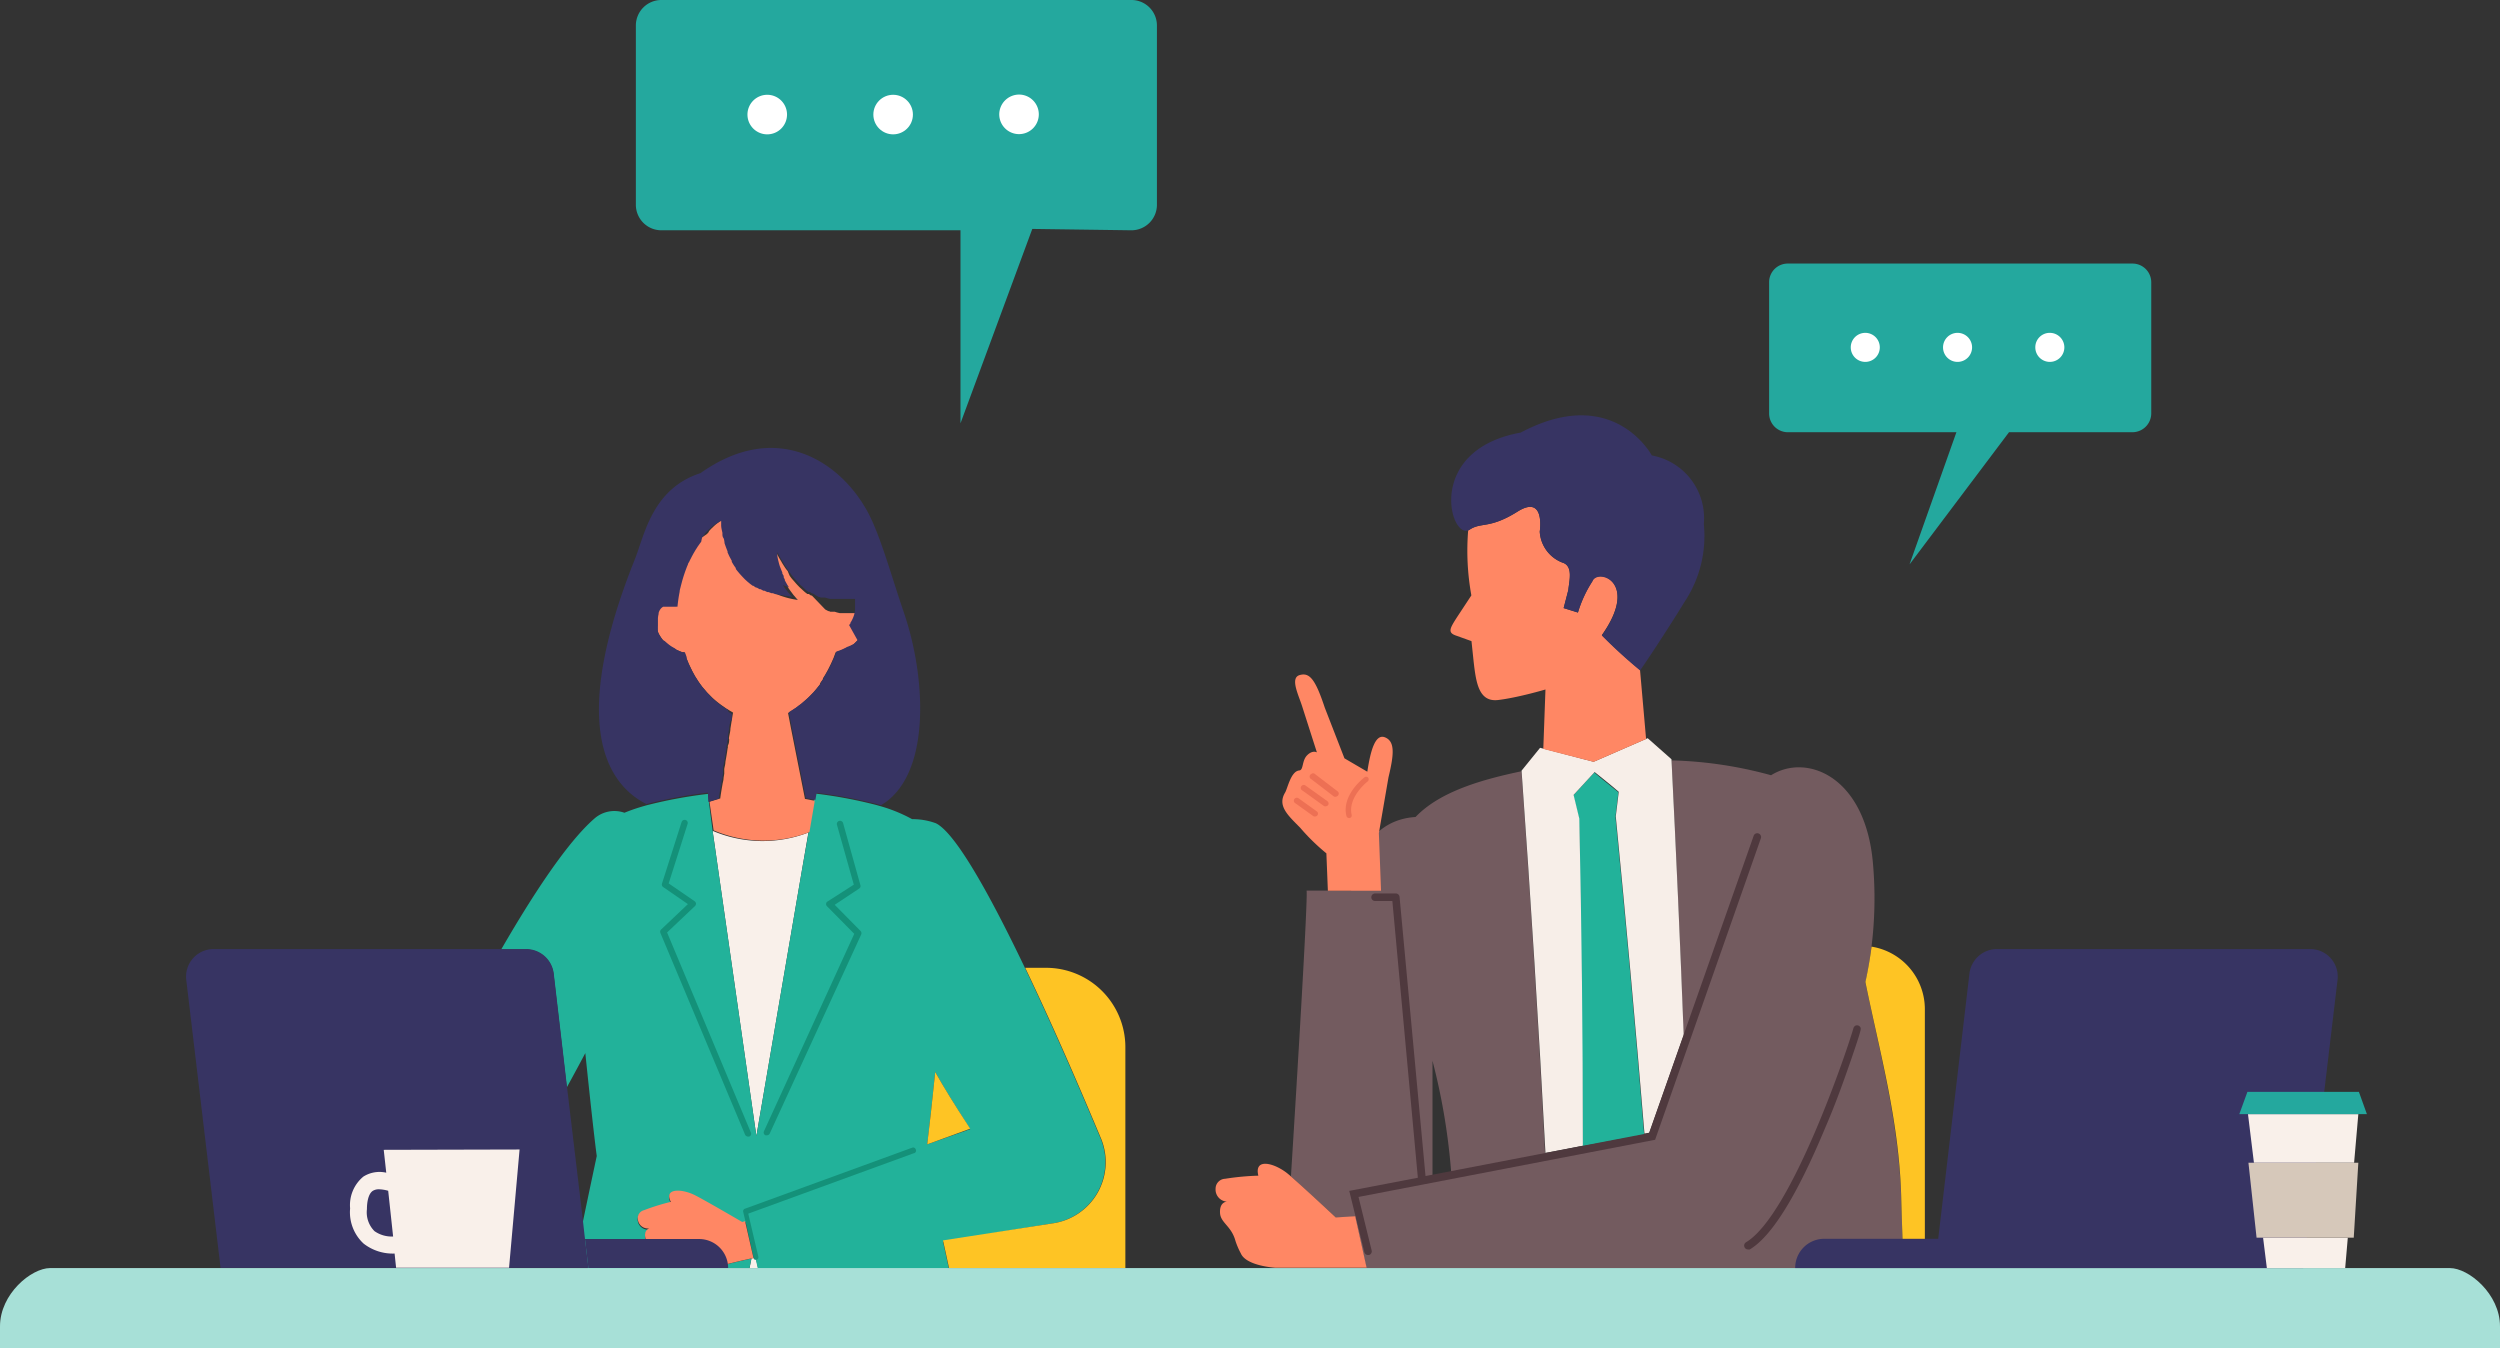 <svg xmlns="http://www.w3.org/2000/svg" viewBox="0 0 218.64 117.91"><rect x="0" y="0" width="218.64" height="117.91" fill="#333333" stroke="none"/><defs><style>.cls-1{fill:#f9f0ea;}.cls-2{fill:#22b29a;}.cls-3{fill:#149179;}.cls-4{fill:#ff8764;}.cls-5{fill:#373463;}.cls-6{fill:#735b5f;}.cls-7{fill:#f7eee8;}.cls-8{fill:#4f393e;}.cls-9{fill:#ed7054;}.cls-10{fill:#fec424;}.cls-11{fill:#a7e0d7;}.cls-12{fill:#24a89e;}.cls-13{fill:#d6c8ba;}.cls-14{fill:#fff;}</style></defs><g id="レイヤー_2" data-name="レイヤー 2"><g id="レイヤー_5" data-name="レイヤー 5"><polygon class="cls-1" points="66.09 109.97 66.3 110.9 65.55 110.9 65.72 110.06 66.09 109.97"/><path class="cls-1" d="M62.32,72.66l.18,1.23.2,1.41,3.45,24.06,4-23.35.42-2.44.13-.76A11.13,11.13,0,0,1,62.32,72.66Z"/><path class="cls-2" d="M96.28,99.62C92.37,90.26,85,73.55,81.85,72a5.87,5.87,0,0,0-2.08-.36,13.39,13.39,0,0,0-2.86-1.16l-.28-.08a40.26,40.26,0,0,0-5.35-1l-.11.62,0,.11h0v0l-.45,2.63-.13.76L70.15,76l-4,23.35L62.7,75.3l-.38-2.64L62,70.16l0-.13-.08-.6a40.48,40.48,0,0,0-5.38,1l-.28.08a16.07,16.07,0,0,0-1.65.57,2.64,2.64,0,0,0-2.65.53c-2.36,2.06-5.37,6.65-8.13,11.43H46a2.43,2.43,0,0,1,2.41,2.14l.71,6.06.45,3.86c.55-1,1.09-2,1.62-3,.41,4,.82,7.68,1,9,0,0-.55,2.57-1.25,5.93l.17,1.43.3,2.54h7.18a5.11,5.11,0,0,1-.57-.79c-.52-1-1.36-1-1.56-1.74s.32-.94.32-.94a.89.89,0,0,1-1-.74.72.72,0,0,1,.53-.85,18.71,18.71,0,0,1,2.35-.73c-.65-1.25,1-1.14,2.11-.58.9.45,4.13,2.34,4.13,2.34l.47-.12.53,2.41.18.81.21.93H83c-.18-.82-.35-1.63-.53-2.42L92,107A5.41,5.41,0,0,0,96.28,99.62Zm-15.19.46c.18-1.41.43-3.71.7-6.33.7,1.27,1.63,2.78,3.06,5Z"/><polygon class="cls-2" points="62.18 110.9 65.55 110.9 65.72 110.06 64.62 110.31 62.18 110.9"/><path class="cls-3" d="M74.71,81.67l-2.37-2.4a.27.27,0,0,1,0-.41l2.33-1.49-1.48-5.26a.28.28,0,0,1,.54-.14l1.52,5.45a.26.26,0,0,1-.11.29L73,79.13l2.27,2.3a.28.28,0,0,1,.05.29l-8,17.41a.28.28,0,0,1-.25.16l-.12,0a.26.26,0,0,1-.14-.35Z"/><path class="cls-3" d="M57.82,81.29l2.34-2.22L58,77.58a.27.27,0,0,1-.11-.29l1.72-5.4a.28.28,0,0,1,.34-.18.27.27,0,0,1,.19.33l-1.66,5.22,2.27,1.56a.28.28,0,0,1,.12.2.32.32,0,0,1-.08.21l-2.45,2.32,7.33,17.5a.26.26,0,0,1-.15.35l-.1,0a.29.29,0,0,1-.26-.17L57.75,81.58A.27.27,0,0,1,57.82,81.29Z"/><path class="cls-3" d="M80.08,100.51a.23.23,0,0,0-.3-.14l-14.66,5.35A.24.24,0,0,0,65,106l.19.8L65.9,110a.33.33,0,0,0,0,.06.21.21,0,0,0,.2.12h.05a.23.23,0,0,0,.17-.28l-.88-3.76,14.47-5.28A.23.23,0,0,0,80.08,100.51Z"/><path class="cls-4" d="M75.62,54.07v-.14s0,0,0,0,0-.05,0-.08,0,0,0,0,0,0,0-.07v0s0,0,0-.06l0,0a.43.43,0,0,0,0-.05l0,0,0,0,0,0,0-.05,0,0,0,0,0,0,0,0,0,0,0,0,0,0,0,0,0,0,0,0,0,0,0,0h0l0,0h0l-.07,0-.17,0h-.52l-.1,0h0l-.09,0h0l-.09,0h-.59l-.22,0h0l-.26,0-.08,0h0l-.24-.06h0l-.19-.06-.09,0,0,0-.1,0,0,0,0,0-.1,0-.1,0-.1-.05-.06,0,0,0-.28-.15h0L71,52.08l-.08,0-.18-.13,0,0-.07,0-.06,0-.21-.16-.11-.1-.08-.07-.06-.06-.21-.19c-.15-.15-.31-.32-.46-.5l-.22-.25-.07-.09a2.43,2.43,0,0,1-.14-.2L68.91,50c0-.06-.09-.12-.13-.19l-.09-.12-.13-.2-.08-.13a1.59,1.59,0,0,1-.13-.22l-.08-.13-.15-.25-.06-.12-.21-.4a4.81,4.81,0,0,0,.45,1.78.59.59,0,0,0,0,.08h0c0,.09.08.17.12.26l0,.08.1.2,0,.07c0,.09.1.19.16.28a3.13,3.13,0,0,0,.21.34l.07.11.17.24.09.12.18.24.09.1c.09.11.19.23.29.33a7.37,7.37,0,0,1-5-3l0-.08c-.13-.18-.24-.36-.35-.54a.41.41,0,0,1,0-.09c-.14-.25-.26-.49-.37-.74L64,48c-.1-.24-.19-.49-.27-.73l0-.09c-.07-.24-.13-.48-.18-.71l0-.09c0-.23-.08-.45-.11-.67v-.08l0-.31-.09.05,0,0-.08.05,0,0-.12.07h0l-.14.1-.05,0-.11.09,0,0-.14.1,0,0-.18.15,0,0-.14.13-.06.06-.15.14,0,0-.19.21,0,.05-.16.18L61.4,47l-.15.19-.06.07-.19.27,0,0c-.06.08-.11.17-.17.26l-.06.09-.14.24-.06.1-.18.34c-.11.2-.2.41-.3.62v0c-.1.23-.19.46-.27.7s-.16.48-.23.73v0c0,.14-.08.27-.11.41s-.08.35-.11.53A12.49,12.49,0,0,0,59.14,53h0A.42.42,0,0,0,59,53h0l-.15,0h0l-.17,0h0l-.18,0h-.28l-.14,0-.13,0a.86.86,0,0,0-.27.2,1,1,0,0,0-.21.4v0s0,.05,0,.07a1.91,1.91,0,0,0-.06.37c0,.07,0,.15,0,.23a3.42,3.42,0,0,0,0,.46v0a.8.8,0,0,0,0,.15h0a1.4,1.4,0,0,0,.09.29h0a2,2,0,0,0,.11.26A3.06,3.06,0,0,0,58,56l.11.11.1.09.14.12.16.13a3.31,3.31,0,0,0,.47.29l.16.08.2.09.19.08h0l.14.05.11,0h0l.07,0c.12.36.25.7.38,1l.2.42.06.12c.06.12.12.24.19.36a3.26,3.26,0,0,0,.24.4l.06.1c.08.13.17.25.25.37l.2.27.21.24c.09.11.18.22.28.32l.07.07.28.28h0a7.34,7.34,0,0,0,.6.51l.24.18.22.15.15.11.1.06.26.16.27.16c-.07.42-.15.9-.23,1.4,0,.24-.07.47-.11.7s0,.17,0,.25,0,.3-.08.46,0,.19-.05.29l-.06.4-.05.31-.09.51c0,.21-.07.41-.1.61l0,.19,0,.22-.06.38c0,.19-.06.36-.09.53-.09.51-.16.94-.2,1.26l-.94.29.36,2.5a11.13,11.13,0,0,0,8.38.15l.45-2.63v0l0-.11v0l-.84-.16-1.23-6.21-.25-1.3.31-.2.31-.2.3-.23a2.34,2.34,0,0,0,.31-.24l.3-.26.09-.08.22-.21.09-.09.29-.3h0c.1-.12.21-.24.31-.37h0l.27-.34a.35.35,0,0,1,0-.08l.25-.36,0-.07.2-.32.07-.13c.08-.13.16-.28.23-.42s.15-.3.22-.45l.21-.47.18-.49a4.66,4.66,0,0,0,.54-.2l.31-.14.17-.1.06,0,.13-.08.06,0,.12-.09.06,0,.17-.14.14-.14L75,56l.09-.1.12-.16a1.83,1.83,0,0,0,.18-.3,2.49,2.49,0,0,0,.26-.85c0-.11,0-.22,0-.33Z"/><path class="cls-5" d="M61.94,70l0,.13.94-.29c0-.32.11-.75.2-1.26,0-.17.06-.34.09-.53l.06-.38,0-.22,0-.19c0-.2.07-.4.1-.61l.09-.51.05-.31.06-.4c0-.1,0-.2.05-.29s0-.31.08-.46,0-.16,0-.25.07-.46.11-.7h0c0-.24.08-.47.11-.69L64,63l0-.22,0-.11,0-.24v0l-.27-.16L63.6,62h0L63.5,62l-.37-.26-.24-.18a7.34,7.34,0,0,1-.6-.51h0L62,60.74l-.07-.07c-.1-.1-.19-.21-.28-.32l-.21-.24-.22-.3a4,4,0,0,1-.23-.34l-.06-.1a3.26,3.26,0,0,1-.24-.4l-.12-.22a.61.61,0,0,1-.07-.14l-.06-.12-.2-.42c-.06-.16-.13-.32-.19-.49a.56.56,0,0,1,0-.12l-.15-.41-.07,0-.12,0-.14-.05h0l-.19-.08-.2-.09L59,56.69a3.31,3.31,0,0,1-.47-.29l-.16-.13-.14-.12-.1-.09L58,56l0,0a2,2,0,0,1-.24-.33l-.11-.18a2,2,0,0,1-.11-.26,1.21,1.21,0,0,1,0-.14.83.83,0,0,1,0-.15h0a1.16,1.16,0,0,1,0-.18s0-.08,0-.13,0-.22,0-.33,0-.16,0-.23a1.91,1.91,0,0,1,.06-.37l0-.09a1,1,0,0,1,.21-.4.9.9,0,0,1,.19-.15l.08,0,.13,0h.07l.07,0h.28l.18,0h0l.17,0h0l.15,0h0a.42.42,0,0,1,.12,0h0a12.49,12.49,0,0,1,.19-1.31c0-.16.07-.33.1-.49l.12-.45h0v0c.11-.39.23-.75.36-1.09a3.45,3.45,0,0,1,.14-.34h0v0c0-.09.09-.19.13-.28l.06-.13.07-.13.07-.14.15-.28.06-.1.14-.24.06-.09c.06-.09.11-.18.17-.26l0,0,.19-.27.06-.07L61.4,47l.06-.08.16-.18,0-.05.19-.21,0,0,.15-.14.06-.06.14-.13,0,0,.18-.15,0,0,.14-.1,0,0,.11-.09.05,0,.14-.1h0l.12-.07,0,0,.08-.05,0,0,.09-.05,0,.31v.08c0,.22.06.44.11.67l0,.09c0,.11,0,.23.08.35s.07.24.1.36l0,.09c.08.24.17.49.27.73l0,.09c.06.13.11.25.17.37l.2.37a.41.41,0,0,0,0,.09c.07.12.14.24.22.36l.13.18,0,.08.14.18h0l.21.25h0l.22.24h0l.22.23,0,0,.23.21,0,0,.23.19,0,0,.23.17.06,0a1.88,1.88,0,0,0,.23.16l.07,0,.24.14.09,0,.24.13a.31.31,0,0,0,.1,0l.24.12.11,0,.26.1.12,0,.26.09.13,0,.27.08.15,0,.3.07.13,0,.45.08c-.1-.1-.2-.22-.29-.33l-.09-.1-.18-.24-.09-.12-.17-.24L69,51.37c-.08-.12-.15-.23-.21-.34h0l-.15-.27,0-.07-.1-.2,0-.08c0-.09-.09-.17-.12-.26a.59.59,0,0,1,0-.08c-.07-.16-.13-.32-.19-.47s-.11-.35-.15-.51a4.31,4.31,0,0,1-.09-.44c0-.07,0-.13,0-.19v-.17l.21.4.06.12.15.25.08.13a1.59,1.59,0,0,0,.13.22l.08.13.13.2.09.12c0,.07.09.13.13.19l.09.11a2.43,2.43,0,0,0,.14.2l.07.09.22.25h0c.15.17.31.34.46.49h0l.21.19.06.06.08.07.11.1.21.16.06,0,.07,0,0,0,.18.13.08,0,.24.16h0l.28.15,0,0,.06,0,.1.05.1,0,.1,0,0,0,0,0,.1,0,0,0,.09,0,.19.06h0l.24.06h0l.08,0h0l.26,0h0l.22,0h.59l.09,0h0l.09,0h0l.1,0h.52a.8.8,0,0,1,.15,0l.09,0h0l0,0h0l0,0,0,0,0,0,0,0,0,0,0,0,0,0,0,0,0,0,0,0,0,0,0,0,0,.05,0,0,0,0,0,0a.43.43,0,0,1,0,.05l0,0s0,0,0,.06a.06.06,0,0,0,0,0s0,0,0,.07,0,0,0,0,0,.05,0,.08v.34c0,.11,0,.22,0,.33a2.49,2.49,0,0,1-.26.85,1.38,1.38,0,0,1-.14.24l0,.06-.12.16L75,56l-.09.09-.15.15-.16.13-.06,0-.12.09-.06,0-.13.08-.06,0-.21.11-.27.13a4.66,4.66,0,0,1-.54.2l-.18.49-.21.47c-.07.15-.14.3-.22.45s-.15.29-.23.42l-.07.13-.09.15a1.63,1.63,0,0,0-.11.17l0,.07-.25.36a.35.35,0,0,0,0,.08l-.27.34c-.1.13-.21.25-.31.37l-.29.3-.09.09-.11.11-.11.1-.09.08-.3.26a2.34,2.34,0,0,1-.31.24l-.3.23-.16.1-.15.1-.31.2.25,1.3,1.23,6.21.84.16v0l.11-.62a40.26,40.26,0,0,1,5.35,1l.28.08c4.36-2.56,4-11,2-16.85-1.1-3.19-2.17-7.2-3.39-9.19-2.34-4-7.75-7.71-14.4-3-4.23,1.36-4.91,5.46-5.73,7.51-5.93,14.81-2.25,19.79,1,21.43h0a40.48,40.48,0,0,1,5.38-1Z"/><path class="cls-4" d="M65.16,106.8l-.25.07s-3.23-1.89-4.13-2.34c-1.09-.56-2.76-.67-2.11.58a18.71,18.71,0,0,0-2.35.73.72.72,0,0,0-.53.85.89.89,0,0,0,1,.74s-.55.14-.32.94,1,.74,1.56,1.74a5.11,5.11,0,0,0,.57.79h3.54l2.44-.59,1.1-.25.21,0a.33.33,0,0,1,0-.06Z"/><path class="cls-5" d="M61.15,108.36a2.54,2.54,0,0,1,2.53,2.54H51.46l-.3-2.54Z"/><path class="cls-5" d="M51.16,108.36,51,106.93l-.17-1.46L49.59,95.08l-.45-3.86-.71-6.06A2.43,2.43,0,0,0,46,83H18.69a2.41,2.41,0,0,0-2.4,2.7l3,25.18H51.46Z"/><path class="cls-6" d="M166.28,105c-.19-6.81-1.87-12.83-3.14-19.09a34.34,34.34,0,0,0,.67-10.29c-.61-7.71-5.79-9.78-8.92-7.82a36,36,0,0,0-8.71-1.3h0q.62,12.24,1.06,24.48c-1.49,4.78-2.76,8.52-3,8.52s-4.28.76-9.1,1.68q-.87-16.87-2.08-33.73h0c-3.2.68-7.06,1.69-9.26,4-1.7.11-4.78.94-5.64,6.44h-3.89c.12.74-.86,16.9-1.37,25,1.14,1,3.94,3.6,3.94,3.6l1.66-.07,1,4.5h47C166.4,108.77,166.33,106.77,166.28,105Zm-39.35-2.23-1.65.32V92.77A55.58,55.58,0,0,1,126.93,102.74Z"/><path class="cls-2" d="M141.28,71.44c.1-.85.16-1.29.26-2.15-.84-.7-1.27-1-2.11-1.73l-1.84,2,.5,2.07q.27,14.3.31,28.61l5.39-1Q142.65,85.31,141.28,71.44Z"/><path class="cls-7" d="M146.18,66.4h0l-2.08-1.84-.14.06-4.59,2L135,65.48l-.31-.08-1.62,2h0q1.2,16.69,2.09,33.43l3.27-.63q0-14.31-.31-28.61l-.5-2.07,1.84-2c.84.69,1.27,1,2.11,1.73-.1.86-.16,1.3-.26,2.15q1.36,13.86,2.51,27.74l.43-.08,3-8.52Q146.79,78.49,146.18,66.4Z"/><path class="cls-8" d="M153.79,72.89a.33.33,0,0,0-.42.2l-9.15,26-19.55,3.76L122.4,78.44a.33.33,0,0,0-.33-.3h-1.81a.33.33,0,0,0-.33.33.33.33,0,0,0,.33.33h1.51L124,103,118,104.15l1.32,5.36a.33.33,0,0,0,.32.25h.08a.33.33,0,0,0,.24-.4l-1.15-4.68,25.94-5L154,73.31A.33.33,0,0,0,153.79,72.89Z"/><path class="cls-8" d="M162.72,89.88a.34.34,0,0,0-.43-.19.37.37,0,0,0-.2.24c-.45,1.63-5.39,16.35-9.4,18.72a.34.34,0,0,0-.11.45.32.32,0,0,0,.28.17.34.34,0,0,0,.17,0c1.91-1.13,4.12-4.7,6.58-10.6,1-2.3,1.75-4.48,2.25-5.91C162.79,90.05,162.76,90,162.72,89.88Z"/><path class="cls-4" d="M120.59,72.86l.84-4.87c.48-2,.59-3.13-.29-3.5s-1.29,1.23-1.56,3l-2-1.17-1.72-4.43c-.83-2.51-1.34-3.1-2.2-2.85s-.09,1.74.23,2.76l1.28,4s-.37-.23-.85.25-.3,1.29-.69,1.33c-.71.06-1,1.46-1.22,1.9-.73,1.17.2,2,1.29,3.1A18,18,0,0,0,116,74.63l.13,3.27h4.65Z"/><path class="cls-9" d="M119.31,68a.24.24,0,0,1,.34,0,.25.25,0,0,1-.05.35s-1.74,1.35-1.39,2.91a.23.23,0,0,1-.16.28h0a.25.25,0,0,1-.3-.19C117.32,69.55,119.22,68.07,119.31,68Z"/><path class="cls-9" d="M114.67,67.7a.24.24,0,0,1,.34,0l2,1.53a.25.25,0,0,1,0,.35.26.26,0,0,1-.13.08.25.25,0,0,1-.22,0l-2-1.53A.24.24,0,0,1,114.67,67.7Z"/><path class="cls-9" d="M113.82,68.75a.25.25,0,0,1,.34-.06l1.93,1.38a.25.25,0,0,1,.06.34.22.22,0,0,1-.13.09.29.29,0,0,1-.22,0l-1.92-1.38A.24.24,0,0,1,113.82,68.75Z"/><path class="cls-9" d="M113.21,69.87a.26.26,0,0,1,.35-.06l1.6,1.15a.24.24,0,0,1,.06.34.2.2,0,0,1-.13.09.26.26,0,0,1-.21,0l-1.61-1.15A.25.25,0,0,1,113.21,69.87Z"/><path class="cls-4" d="M116.82,106.47s-2.8-2.62-3.94-3.6c-.08-.08-.16-.14-.23-.2-1.12-.93-3-1.48-2.6.15a22.66,22.66,0,0,0-2.9.27.87.87,0,0,0-.84.87,1.06,1.06,0,0,0,1,1.13s-.67,0-.61,1c.05.86,1,1.13,1.35,2.44a6.63,6.63,0,0,0,.47,1.09c.47,1.1,3,1.25,3,1.25h8l-1-4.5Z"/><path class="cls-4" d="M143.43,58.59a44.21,44.21,0,0,1-3.34-3.05c3.34-4.72-.41-5.9-.83-4.72A10.67,10.67,0,0,0,138,53.57l-1.25-.39.41-1.58c.07-.77.42-2-.41-2.36a3.09,3.09,0,0,1-2.09-2.75s.52-3.29-1.94-1.75-3.16.9-4.19,1.58l-.13.07a21.89,21.89,0,0,0,.28,5.68L127.41,54c-.64,1-.83,1.35,0,1.61l1.28.46.19,1.81c.21,1.8.44,3.54,2.14,3.34s4.14-.92,4.14-.92l-.19,5.2,4.4,1.13,4.59-2Z"/><path class="cls-5" d="M133,37.83c8.11-4.31,11.46,2,11.46,2a5.58,5.58,0,0,1,4.55,6,10.42,10.42,0,0,1-1.68,6.8c-1.65,2.69-3.68,5.73-3.9,6a44.21,44.21,0,0,1-3.34-3.05c3.34-4.72-.41-5.9-.83-4.72A10.67,10.67,0,0,0,138,53.57l-1.25-.39.41-1.58c.07-.77.42-2-.41-2.36a3.09,3.09,0,0,1-2.09-2.75s.51-3.29-1.94-1.75-3.16.9-4.19,1.58l-.13.07C126.75,47,124.74,39.33,133,37.83Z"/><path class="cls-10" d="M92,107a5.41,5.41,0,0,0,4.32-7.36c-1.76-4.21-4.21-9.9-6.66-15h1.82a6.94,6.94,0,0,1,6.94,6.94V110.9H83c-.18-.82-.35-1.63-.53-2.42Z"/><path class="cls-10" d="M84.85,98.71l-3.76,1.37c.18-1.41.43-3.71.7-6.33C82.49,95,83.42,96.53,84.85,98.71Z"/><path class="cls-10" d="M163.68,82.79q-.21,1.6-.54,3.09c1.27,6.26,3,12.28,3.14,19.09.05,1.8.12,3.8.21,5.93h1.85V88.26A5.54,5.54,0,0,0,163.68,82.79Z"/><path class="cls-11" d="M214.25,110.9H4.39C2.74,110.9,0,113.16,0,116v2H218.64v-2C218.64,113.16,215.9,110.9,214.25,110.9Z"/><path class="cls-1" d="M33.56,100.56l.22,2a2.64,2.64,0,0,0-2,.34,3.23,3.23,0,0,0-1.16,2.78,3.73,3.73,0,0,0,1.18,3.08,4.15,4.15,0,0,0,2.71.87h0l.13,1.24h9.88l.92-10.34Zm-.81,7.11a2.33,2.33,0,0,1-.66-1.92c0-.58.11-1.33.51-1.6a1,1,0,0,1,.55-.14,3.33,3.33,0,0,1,.8.13l.43,4A2.62,2.62,0,0,1,32.75,107.67Z"/><path class="cls-5" d="M202,83H174.65a2.43,2.43,0,0,0-2.41,2.14l-2.73,23.2h-10A2.54,2.54,0,0,0,157,110.9h44.43l3-25.18A2.41,2.41,0,0,0,202,83Z"/><polygon class="cls-1" points="198.25 110.9 205.1 110.9 205.33 108.24 197.92 108.24 198.25 110.9"/><polygon class="cls-1" points="206.25 97.44 196.6 97.44 197.12 101.69 205.88 101.69 206.25 97.44"/><polygon class="cls-12" points="207 97.44 206.3 95.49 196.55 95.49 195.84 97.44 207 97.44"/><polygon class="cls-13" points="196.64 101.69 197.35 108.24 205.85 108.24 206.25 101.69 196.64 101.69"/><path class="cls-12" d="M186.5,23.05H156.36a1.63,1.63,0,0,0-1.64,1.63V36.16a1.64,1.64,0,0,0,1.64,1.64H171.1L167,49.36l8.7-11.56H186.5a1.65,1.65,0,0,0,1.64-1.64V24.68A1.64,1.64,0,0,0,186.5,23.05Z"/><path class="cls-14" d="M178,30.38a1.27,1.27,0,1,0,1.26-1.27A1.26,1.26,0,0,0,178,30.38Z"/><path class="cls-14" d="M169.93,30.38a1.27,1.27,0,1,0,1.27-1.27A1.27,1.27,0,0,0,169.93,30.38Z"/><path class="cls-14" d="M161.86,30.38a1.27,1.27,0,1,0,1.27-1.27A1.27,1.27,0,0,0,161.86,30.38Z"/><path class="cls-12" d="M99,0H57.84a2.23,2.23,0,0,0-2.23,2.23V17.91a2.23,2.23,0,0,0,2.23,2.23H84l0,16.88,6.28-17,8.66.12a2.23,2.23,0,0,0,2.24-2.23V2.23A2.23,2.23,0,0,0,99,0Z"/><path class="cls-14" d="M87.39,10a1.73,1.73,0,1,0,1.73-1.73A1.74,1.74,0,0,0,87.39,10Z"/><circle class="cls-14" cx="78.11" cy="10.02" r="1.73"/><path class="cls-14" d="M65.37,10A1.73,1.73,0,1,0,67.1,8.29,1.73,1.73,0,0,0,65.37,10Z"/></g></g></svg>